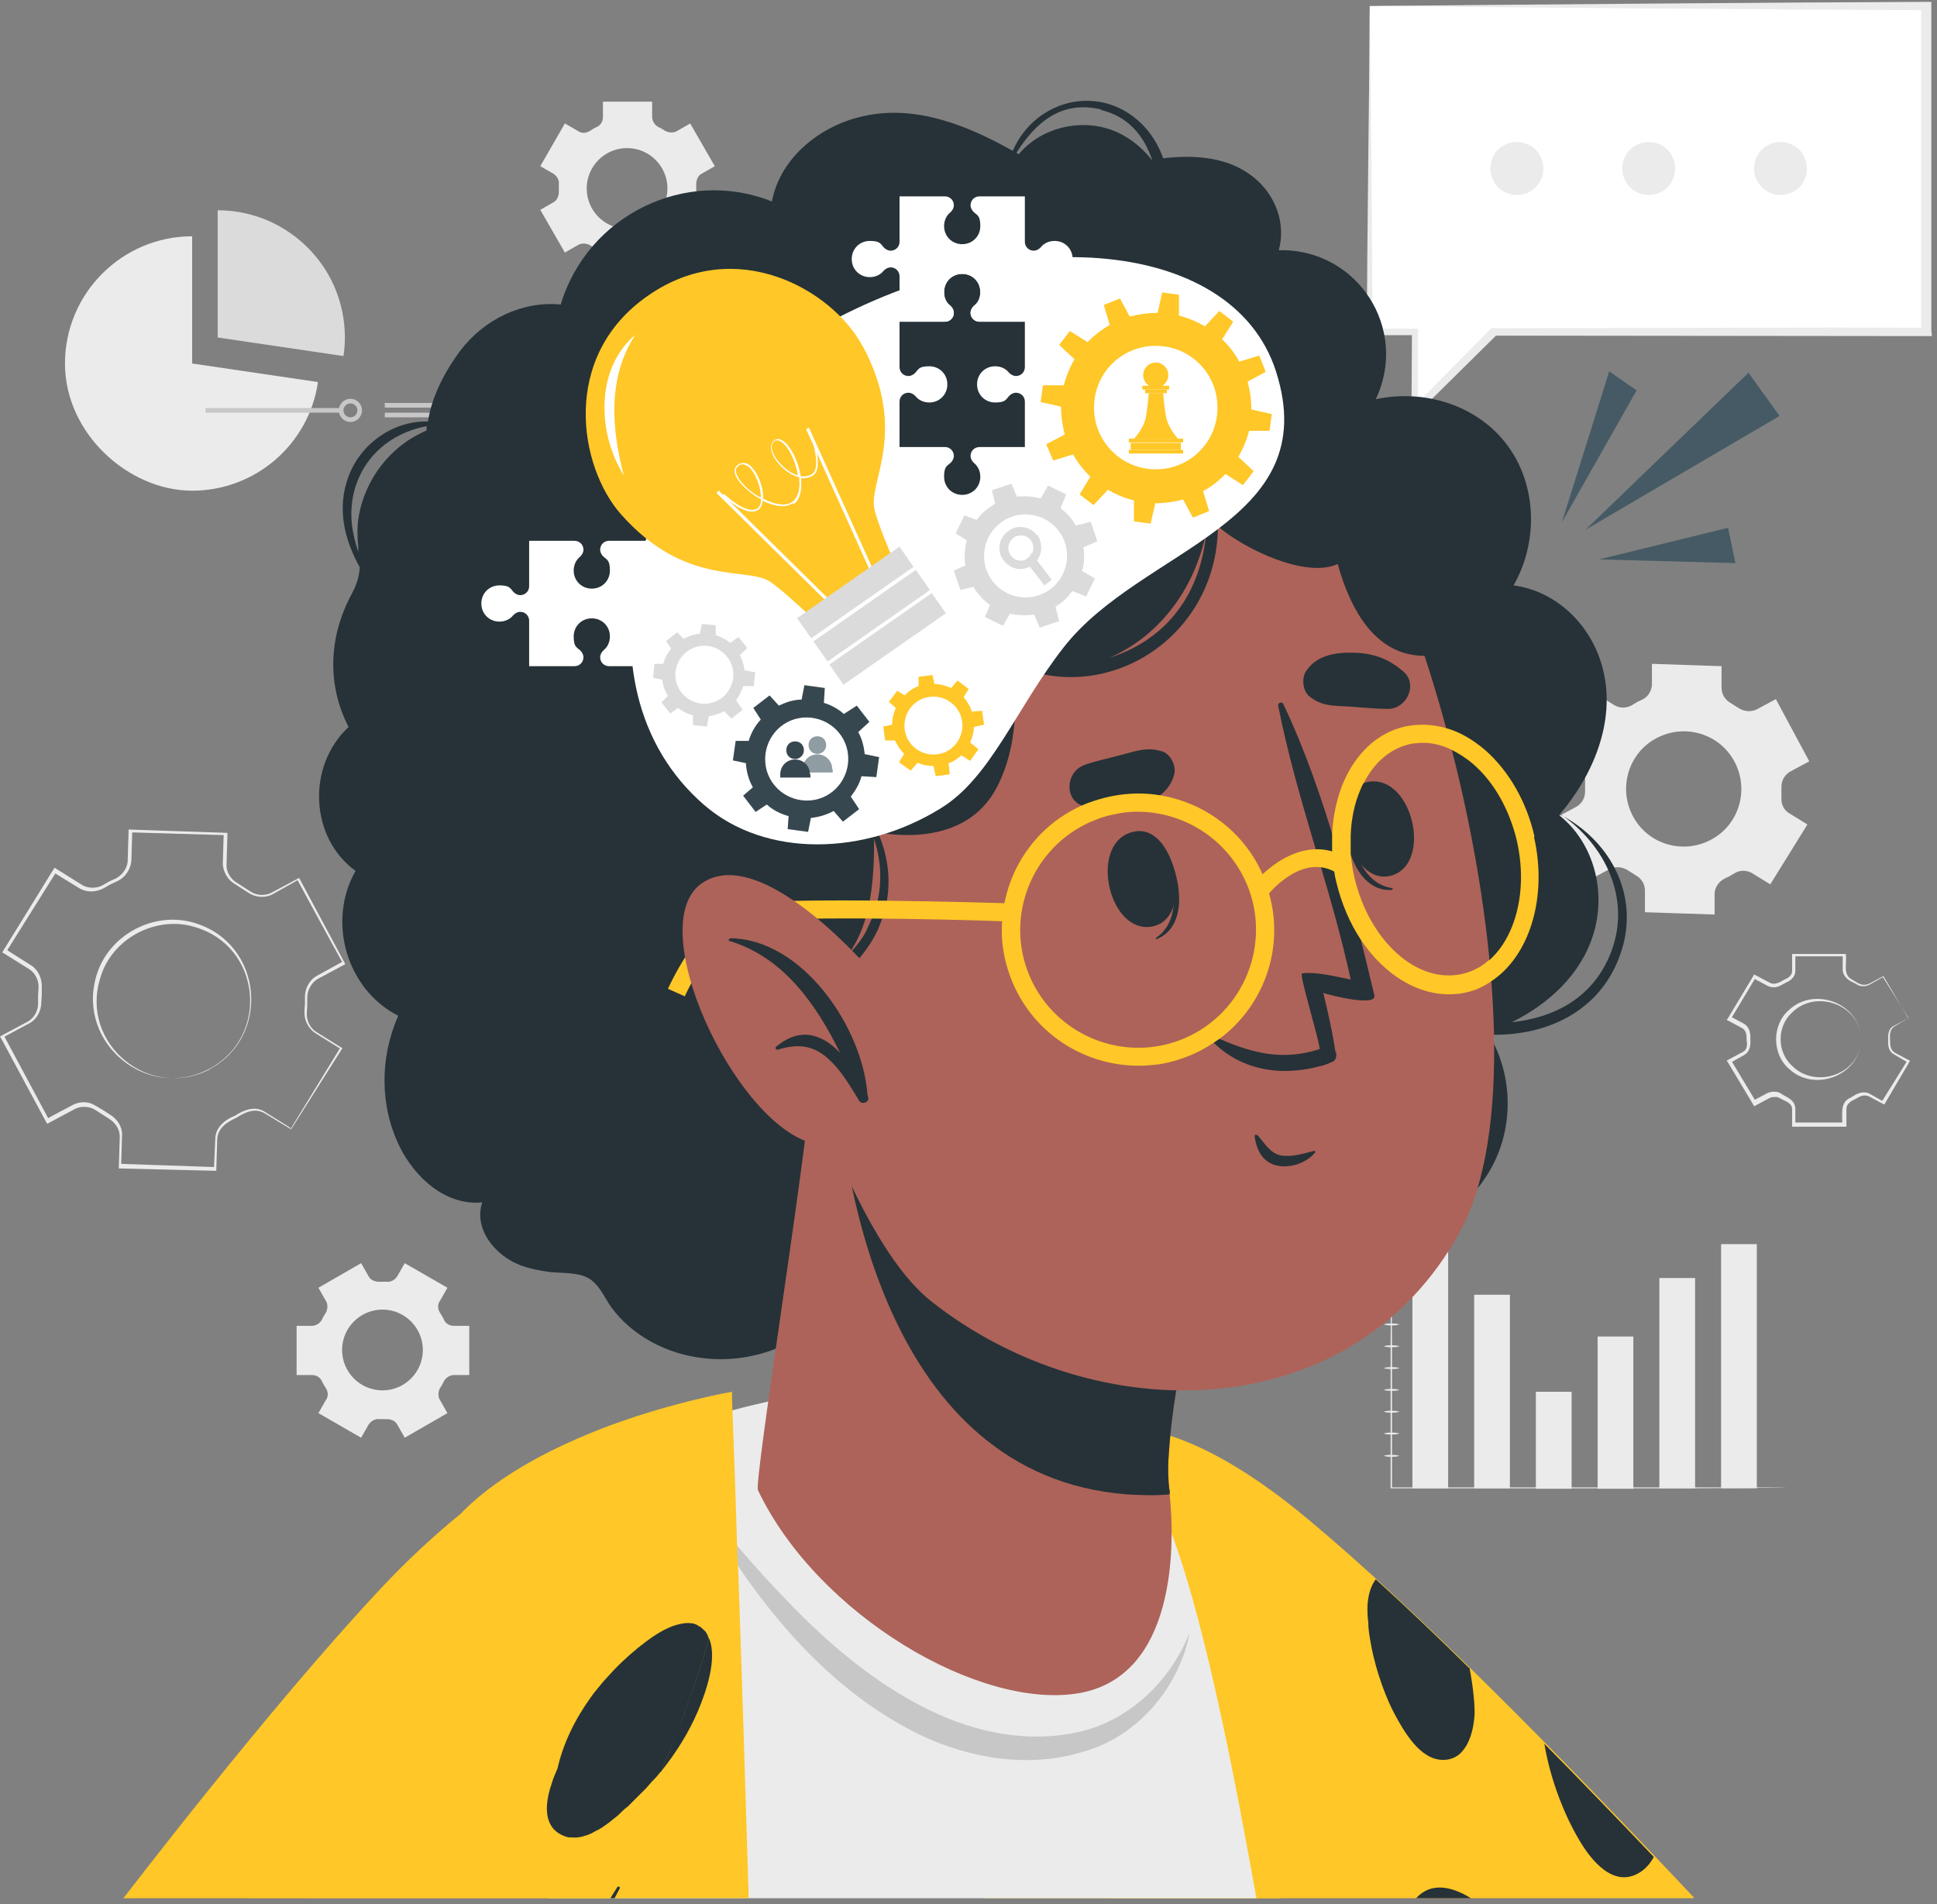 <svg width="294" height="289" viewBox="0 0 294 289" fill="none" xmlns="http://www.w3.org/2000/svg">
<rect x="0" y="0" width="294" height="289" fill="#808080" stroke="none"/>
<g clip-path="url(#clip0_501_59)">
<path d="M268.696 134.206L274.332 125.118L271.584 123.427C270.739 122.934 270.316 122.018 270.387 121.032C270.387 120.468 270.387 119.975 270.387 119.411C270.387 118.425 270.88 117.58 271.725 117.087L274.614 115.537L269.541 106.096L266.653 107.646C265.807 108.069 264.821 107.999 263.976 107.505C263.553 107.224 263.06 106.942 262.637 106.66C261.792 106.167 261.299 105.321 261.299 104.335V101.094C261.369 101.094 250.731 100.742 250.731 100.742V104.053C250.59 105.04 250.027 105.885 249.111 106.237C248.899 106.378 248.618 106.449 248.406 106.59C248.195 106.73 247.913 106.871 247.702 107.012C246.856 107.505 245.87 107.505 245.025 107.012L242.207 105.251L236.571 114.339L239.389 116.1C240.234 116.593 240.657 117.509 240.586 118.496C240.586 118.989 240.586 119.552 240.586 120.116C240.586 121.102 240.093 121.948 239.248 122.441L236.359 123.991L241.432 133.431L244.32 131.881C245.166 131.458 246.152 131.529 246.997 132.022C247.42 132.304 247.913 132.586 248.336 132.867C249.181 133.36 249.674 134.206 249.674 135.192V138.433C249.604 138.433 260.242 138.785 260.242 138.785V135.474C260.383 134.488 260.946 133.713 261.862 133.29C262.074 133.149 262.355 133.079 262.567 132.938C262.778 132.797 263.06 132.656 263.271 132.515C264.117 132.022 265.103 132.022 265.948 132.515L268.696 134.206ZM259.678 127.443C255.451 129.697 250.097 128.147 247.843 123.85C245.588 119.623 247.138 114.269 251.436 112.014C255.663 109.76 261.017 111.31 263.271 115.607C265.526 119.834 263.976 125.188 259.678 127.443Z" fill="#EBEBEB"/>
<path d="M44.102 171.333L51.64 159.004V159.145L47.695 156.679C47.06 156.186 46.567 155.482 46.356 154.707C46.145 154.073 46.215 153.016 46.286 152.382V151.255C46.286 150.057 46.92 148.789 47.976 148.155L52.062 145.901V146.182C51.992 146.182 45.088 133.431 45.088 133.431H45.37C45.37 133.501 41.284 135.756 41.284 135.756C40.156 136.319 38.747 136.179 37.691 135.474L36.704 134.84L35.718 134.206C34.591 133.572 33.886 132.374 33.816 131.106L33.957 126.456L34.239 126.738L19.796 126.316L20.078 126.034L19.937 130.683C19.796 131.952 19.021 133.149 17.824 133.713L16.767 134.206L15.781 134.77C14.654 135.404 13.245 135.474 12.117 134.84L8.102 132.374L8.595 132.233L0.916 144.492V144.069C0.845 144.069 4.791 146.535 4.791 146.535C5.847 147.239 6.411 148.578 6.34 149.846V150.973L6.27 152.1C6.27 153.368 5.636 154.636 4.509 155.27L0.423 157.454L0.564 157.102L7.397 169.854H7.045C7.045 169.783 11.201 167.599 11.201 167.599C11.976 167.247 12.822 167.176 13.597 167.388C14.301 167.599 15.076 168.163 15.71 168.515L16.697 169.149C17.753 169.783 18.528 170.91 18.528 172.178L18.387 176.828L18.176 176.617L32.618 177.11L32.477 177.251L32.689 172.601C32.83 170.91 34.309 169.854 35.718 169.29C36.986 168.445 38.677 167.811 40.086 168.656L44.031 171.122L44.102 171.333ZM44.102 171.333L40.156 168.938C38.677 168.092 37.127 168.797 35.859 169.642C34.45 170.276 33.041 171.192 32.971 172.883L32.83 177.533V177.674H32.689L18.247 177.321H18.035V177.11L18.176 172.46C18.176 171.333 17.472 170.347 16.556 169.783L15.569 169.149L14.583 168.515C13.667 167.881 12.47 167.811 11.483 168.233L7.397 170.417L7.186 170.558L7.045 170.347L0.141 157.525L0 157.313L0.211 157.173L4.297 154.989C5.213 154.425 5.777 153.368 5.777 152.312V151.114L5.847 149.916C5.918 148.859 5.425 147.803 4.579 147.169L0.634 144.703L0.352 144.562L0.493 144.28L8.102 131.952L8.313 131.67L8.595 131.881L12.54 134.347C13.456 134.84 14.654 134.84 15.569 134.347L16.556 133.783L17.613 133.29C18.528 132.797 19.233 131.881 19.374 130.824L19.515 126.175V125.893H19.796L34.239 126.386H34.52V126.668L34.38 131.317C34.38 132.374 35.014 133.431 36 133.995L36.986 134.629L37.972 135.263C38.888 135.897 40.086 135.967 41.072 135.544L45.158 133.361L45.37 133.22L45.511 133.431L52.344 146.182V146.323C52.415 146.323 52.274 146.394 52.274 146.394L48.188 148.578C47.272 149.141 46.638 150.268 46.638 151.325C46.638 151.889 46.638 153.086 46.567 153.65C46.497 154.777 46.99 155.904 47.906 156.539L51.851 159.004H51.922V159.145L44.172 171.403L44.102 171.333Z" fill="#EBEBEB"/>
<path d="M31.843 162.174C22.473 167.176 11.694 158.441 14.583 148.225C16.344 141.885 23.459 138.081 29.73 140.124C39.874 143.294 41.142 157.243 31.843 162.245V162.174ZM31.843 162.174C41.002 157.172 39.593 143.576 29.589 140.687C23.671 138.855 16.908 142.448 15.217 148.437C12.117 158.37 22.614 167.106 31.913 162.245L31.843 162.174Z" fill="#EBEBEB"/>
<path d="M61.432 218.182L67.914 214.448L66.787 212.476C66.434 211.912 66.505 211.207 66.787 210.644C66.998 210.362 67.209 210.01 67.35 209.658C67.632 209.094 68.266 208.671 68.9 208.671H71.225V201.204H68.9C68.196 201.204 67.632 200.851 67.35 200.217C67.209 199.865 66.998 199.583 66.787 199.231C66.434 198.667 66.364 197.963 66.787 197.399L67.914 195.427L61.432 191.693L60.305 193.665C59.953 194.229 59.319 194.581 58.685 194.511C58.474 194.511 58.333 194.511 58.121 194.511C57.91 194.511 57.769 194.511 57.558 194.511C56.853 194.511 56.219 194.229 55.937 193.665L54.81 191.693L48.329 195.427L49.456 197.399C49.808 197.963 49.738 198.667 49.456 199.231C49.245 199.513 49.033 199.865 48.892 200.217C48.611 200.781 47.977 201.204 47.342 201.204H45.018V208.671H47.342C48.047 208.671 48.611 209.024 48.892 209.658C49.033 210.01 49.245 210.292 49.456 210.644C49.808 211.207 49.879 211.912 49.456 212.476L48.329 214.448L54.81 218.182L55.937 216.209C56.29 215.646 56.924 215.294 57.558 215.364C57.769 215.364 57.91 215.364 58.121 215.364C58.333 215.364 58.474 215.364 58.685 215.364C59.389 215.364 60.023 215.646 60.305 216.209L61.432 218.182ZM58.051 210.996C54.669 210.996 51.922 208.249 51.922 204.867C51.922 201.485 54.669 198.738 58.051 198.738C61.432 198.738 64.18 201.485 64.18 204.867C64.18 208.249 61.432 210.996 58.051 210.996Z" fill="#EBEBEB"/>
<path d="M108.493 25.22L104.759 18.738L102.787 19.866C102.223 20.218 101.519 20.147 100.955 19.866C100.673 19.654 100.321 19.443 99.969 19.302C99.405 19.02 98.982 18.386 98.982 17.752V15.427H91.515V17.752C91.515 18.457 91.162 19.02 90.528 19.302C90.176 19.443 89.894 19.654 89.542 19.866C88.978 20.218 88.274 20.288 87.71 19.866L85.738 18.738L82.004 25.22L83.977 26.347C84.54 26.699 84.892 27.333 84.822 27.967C84.822 28.179 84.822 28.32 84.822 28.531C84.822 28.742 84.822 28.883 84.822 29.095C84.822 29.799 84.54 30.433 83.977 30.715L82.004 31.842L85.738 38.324L87.71 37.196C88.274 36.844 88.978 36.914 89.542 37.196C89.824 37.408 90.176 37.619 90.528 37.76C91.092 38.042 91.515 38.676 91.515 39.31V41.635H98.982V39.31C98.982 38.605 99.335 38.042 99.969 37.76C100.321 37.619 100.603 37.408 100.955 37.196C101.519 36.844 102.223 36.774 102.787 37.196L104.759 38.324L108.493 31.842L106.52 30.715C105.957 30.363 105.605 29.729 105.675 29.095C105.675 28.883 105.675 28.742 105.675 28.531C105.675 28.32 105.675 28.179 105.675 27.967C105.675 27.263 105.957 26.629 106.52 26.347L108.493 25.22ZM101.307 28.601C101.307 31.983 98.56 34.73 95.178 34.73C91.796 34.73 89.049 31.983 89.049 28.601C89.049 25.22 91.796 22.472 95.178 22.472C98.56 22.472 101.307 25.22 101.307 28.601Z" fill="#EBEBEB"/>
<path d="M289.691 154.495L285.745 148.225H285.886L283.773 149.423C283.421 149.634 282.927 149.705 282.505 149.634C282.082 149.634 281.73 149.282 281.377 149.141C280.603 148.789 279.828 148.296 279.687 147.309C279.687 146.464 279.687 145.689 279.687 144.914L279.898 145.125H272.219L272.501 144.914C272.501 145.759 272.501 146.464 272.501 147.38C272.501 148.084 271.937 148.718 271.303 149C271.021 149.141 270.528 149.423 270.246 149.564C269.612 149.916 268.837 149.916 268.203 149.564L266.09 148.437L266.513 148.296L262.708 154.636L262.567 154.213L264.681 155.341C265.526 155.834 265.738 156.82 265.667 157.736C265.738 158.652 265.597 159.638 264.681 160.131L262.567 161.329L262.708 160.836L266.513 167.176L266.09 167.035L268.203 165.908C268.626 165.697 269.119 165.626 269.612 165.697C270.035 165.697 270.458 166.049 270.81 166.26C271.655 166.683 272.43 167.176 272.501 168.163C272.501 169.008 272.501 169.783 272.501 170.628L272.219 170.346H279.898L279.616 170.628C279.687 169.29 279.194 167.317 280.814 166.613L281.307 166.331C282.012 165.838 282.998 165.556 283.773 165.979L285.886 167.176H285.604C285.604 167.247 289.479 160.977 289.479 160.977V161.188L287.436 159.99C286.661 159.568 286.52 158.581 286.591 157.806C286.52 157.031 286.661 156.045 287.436 155.693L289.55 154.566L289.691 154.495ZM289.691 154.495L287.648 155.693C286.873 156.116 286.802 156.961 286.873 157.736C286.873 158.511 286.873 159.356 287.648 159.779L289.761 160.906H289.902L289.831 161.118L286.098 167.458V167.599C286.027 167.599 285.816 167.529 285.816 167.529L283.702 166.401C282.998 166.049 282.364 166.331 281.659 166.754C281.377 166.894 280.884 167.106 280.673 167.388C280.391 167.599 280.25 167.951 280.25 168.303C280.25 169.149 280.25 170.065 280.25 170.981H279.968H272.289H272.008C272.008 170.135 272.008 169.149 272.008 168.303C272.008 167.529 271.233 167.176 270.599 166.894C270.317 166.754 269.894 166.472 269.612 166.472C269.26 166.472 268.908 166.472 268.626 166.613L266.513 167.74L266.231 167.881L266.09 167.599L262.286 161.258L262.074 160.977L262.426 160.765L264.54 159.638C264.822 159.497 265.033 159.215 265.104 158.934C265.174 158.652 265.174 158.159 265.104 157.877C265.104 157.172 265.104 156.468 264.47 156.045L262.356 154.918L262.074 154.777L262.286 154.495L266.09 148.155L266.231 147.873L266.513 148.014L268.626 149.141C269.26 149.493 270.035 149.141 270.599 148.789C270.88 148.648 271.374 148.437 271.585 148.225C271.867 148.014 272.008 147.662 272.008 147.38C272.008 146.534 272.008 145.619 272.008 144.773H272.289H279.968H280.18V144.985C280.321 146.253 279.687 147.943 281.096 148.648C281.589 148.93 282.152 149.352 282.646 149.423C282.998 149.493 283.421 149.423 283.702 149.282L285.816 148.155H285.886L289.62 154.495H289.691Z" fill="#EBEBEB"/>
<path d="M282.434 157.736C282.434 163.161 275.46 165.838 271.585 162.245C268.908 159.99 268.908 155.482 271.585 153.227C275.46 149.634 282.434 152.311 282.434 157.736ZM282.434 157.736C282.434 152.452 275.601 150.057 272.008 153.65C269.683 155.763 269.683 159.638 272.008 161.752C275.601 165.345 282.434 163.02 282.434 157.736Z" fill="#EBEBEB"/>
<path d="M207.898 0.915V50.23H214.803V62.206L226.779 50.23H292.509V0.915H207.898Z" fill="white"/>
<path d="M207.898 0.915C208.11 15.498 208.251 35.999 208.321 50.3L207.898 49.877H214.802H215.225V50.37V62.347L214.309 61.995L226.215 49.948L226.356 49.807C245.8 49.807 273.135 49.666 292.297 49.736L291.593 50.441V0.915C291.663 0.915 292.297 1.549 292.297 1.549C271.233 1.478 228.751 1.126 207.687 0.915H207.898ZM207.898 0.915C229.315 0.703 271.726 0.351 293.143 0.281V0.915V50.3C293.213 50.3 293.213 51.004 293.213 51.004C273.91 51.004 246.364 50.934 226.779 50.934L227.202 50.793L215.155 62.699L214.239 63.615V62.347L214.309 50.37L214.802 50.864H207.898H207.476C207.476 36.351 207.828 15.78 207.898 1.055V0.915Z" fill="#EBEBEB"/>
<path d="M266.23 25.572C266.23 27.756 267.992 29.588 270.246 29.588C272.501 29.588 274.262 27.826 274.262 25.572C274.262 23.318 272.501 21.556 270.246 21.556C267.992 21.556 266.23 23.318 266.23 25.572Z" fill="#EBEBEB"/>
<path d="M246.223 25.572C246.223 27.756 247.984 29.588 250.238 29.588C252.493 29.588 254.254 27.826 254.254 25.572C254.254 23.318 252.493 21.556 250.238 21.556C247.984 21.556 246.223 23.318 246.223 25.572Z" fill="#EBEBEB"/>
<path d="M226.215 25.572C226.215 27.756 227.976 29.588 230.23 29.588C232.485 29.588 234.246 27.826 234.246 25.572C234.246 23.318 232.485 21.556 230.23 21.556C227.976 21.556 226.215 23.318 226.215 25.572Z" fill="#EBEBEB"/>
<path d="M48.258 57.979C46.919 67.349 38.817 74.465 29.166 74.465C19.514 74.465 9.862 65.799 9.862 55.161C9.862 44.523 18.528 35.858 29.166 35.858V55.161L48.258 57.979Z" fill="#EBEBEB"/>
<path d="M52.344 51.216C52.344 52.202 52.274 53.118 52.133 54.034L33.041 51.216V31.913C40.227 31.913 46.497 35.858 49.808 41.635C51.428 44.453 52.344 47.764 52.344 51.216Z" fill="#DBDBDB"/>
<path d="M31.209 62.276H51.78" stroke="#C7C7C7" stroke-width="0.704" stroke-miterlimit="10"/>
<path d="M53.189 63.685C52.414 63.685 51.78 63.051 51.78 62.276C51.78 61.502 52.414 60.867 53.189 60.867C53.964 60.867 54.598 61.502 54.598 62.276C54.598 63.051 53.964 63.685 53.189 63.685Z" stroke="#C7C7C7" stroke-width="0.704" stroke-miterlimit="10"/>
<path d="M74.394 61.149H58.402V61.854H74.394V61.149Z" fill="#C7C7C7"/>
<path d="M67.42 62.629H58.402V63.333H67.42V62.629Z" fill="#C7C7C7"/>
<path d="M219.804 187.114H214.379V225.861H219.804V187.114Z" fill="#EBEBEB"/>
<path d="M229.174 196.483H223.749V225.861H229.174V196.483Z" fill="#EBEBEB"/>
<path d="M238.543 211.208H233.118V225.932H238.543V211.208Z" fill="#EBEBEB"/>
<path d="M247.913 202.824H242.488V225.932H247.913V202.824Z" fill="#EBEBEB"/>
<path d="M257.283 193.947H251.858V225.861H257.283V193.947Z" fill="#EBEBEB"/>
<path d="M266.653 188.804H261.229V225.861H266.653V188.804Z" fill="#EBEBEB"/>
<path d="M211.208 182.182V193.102L211.279 204.022V225.861L211.208 225.72C216.21 225.72 221.212 225.72 226.214 225.72H241.22H256.226H271.232C271.232 225.791 256.226 225.861 256.226 225.861H241.22H226.214C221.212 225.861 216.21 225.861 211.208 225.861H211.067V225.72V203.881L211.138 192.961V182.041L211.208 182.182Z" fill="#EBEBEB"/>
<path d="M210.011 184.366C210.433 184.225 210.786 184.225 211.208 184.225C211.631 184.225 211.983 184.225 212.406 184.366C211.983 184.507 211.631 184.507 211.208 184.507C210.786 184.507 210.433 184.507 210.011 184.366Z" fill="#EBEBEB"/>
<path d="M210.011 187.677C210.433 187.536 210.786 187.536 211.208 187.536C211.631 187.536 211.983 187.536 212.406 187.677C211.983 187.818 211.631 187.818 211.208 187.818C210.786 187.818 210.433 187.818 210.011 187.677Z" fill="#EBEBEB"/>
<path d="M210.011 190.988C210.433 190.847 210.786 190.847 211.208 190.847C211.631 190.847 211.983 190.847 212.406 190.988C211.983 191.129 211.631 191.129 211.208 191.129C210.786 191.129 210.433 191.129 210.011 190.988Z" fill="#EBEBEB"/>
<path d="M210.011 194.3C210.433 194.159 210.786 194.159 211.208 194.159C211.631 194.159 211.983 194.159 212.406 194.3C211.983 194.44 211.631 194.44 211.208 194.44C210.786 194.44 210.433 194.44 210.011 194.3Z" fill="#EBEBEB"/>
<path d="M210.011 197.681C210.433 197.54 210.786 197.54 211.208 197.54C211.631 197.54 211.983 197.54 212.406 197.681C211.983 197.822 211.631 197.822 211.208 197.822C210.786 197.822 210.433 197.822 210.011 197.681Z" fill="#EBEBEB"/>
<path d="M210.011 200.992C210.433 200.851 210.786 200.851 211.208 200.851C211.631 200.851 211.983 200.851 212.406 200.992C211.983 201.133 211.631 201.133 211.208 201.133C210.786 201.133 210.433 201.133 210.011 200.992Z" fill="#EBEBEB"/>
<path d="M210.011 204.303C210.433 204.162 210.786 204.162 211.208 204.162C211.631 204.162 211.983 204.162 212.406 204.303C211.983 204.444 211.631 204.444 211.208 204.444C210.786 204.444 210.433 204.444 210.011 204.303Z" fill="#EBEBEB"/>
<path d="M210.011 207.615C210.433 207.474 210.786 207.474 211.208 207.474C211.631 207.474 211.983 207.474 212.406 207.615C211.983 207.755 211.631 207.755 211.208 207.755C210.786 207.755 210.433 207.755 210.011 207.615Z" fill="#EBEBEB"/>
<path d="M210.011 210.926C210.433 210.785 210.786 210.785 211.208 210.785C211.631 210.785 211.983 210.785 212.406 210.926C211.983 211.067 211.631 211.067 211.208 211.067C210.786 211.067 210.433 211.067 210.011 210.926Z" fill="#EBEBEB"/>
<path d="M210.011 214.237C210.433 214.096 210.786 214.096 211.208 214.096C211.631 214.096 211.983 214.096 212.406 214.237C211.983 214.378 211.631 214.378 211.208 214.378C210.786 214.378 210.433 214.378 210.011 214.237Z" fill="#EBEBEB"/>
<path d="M210.011 217.548C210.433 217.407 210.786 217.407 211.208 217.407C211.631 217.407 211.983 217.407 212.406 217.548C211.983 217.689 211.631 217.689 211.208 217.689C210.786 217.689 210.433 217.689 210.011 217.548Z" fill="#EBEBEB"/>
<path d="M210.011 220.93C210.433 220.789 210.786 220.789 211.208 220.789C211.631 220.789 211.983 220.789 212.406 220.93C211.983 221.071 211.631 221.071 211.208 221.071C210.786 221.071 210.433 221.071 210.011 220.93Z" fill="#EBEBEB"/>
<path d="M237.064 79.255L244.25 56.359L248.407 59.247L237.064 79.255Z" fill="#455A64"/>
<path d="M242.7 84.891L262.285 80.101L263.412 85.455L242.7 84.891Z" fill="#455A64"/>
<path d="M240.657 80.382L265.385 56.57L270.105 63.122L240.657 80.382Z" fill="#455A64"/>
<path d="M242.418 288.068H175.209C173.941 284.334 172.743 280.671 171.616 277.078C170.207 272.64 169.08 268.413 168.164 264.327C167.953 263.34 167.741 262.424 167.601 261.509C167.248 259.677 166.967 257.845 166.685 256.154C165.417 247.419 165.628 240.233 167.389 235.301C168.939 230.933 171.828 228.397 176.125 228.327C176.266 228.327 176.477 228.327 176.618 228.327C176.97 228.327 177.323 228.327 177.675 228.397C184.509 229.172 194.512 235.583 207.968 249.603C211.209 252.984 214.661 256.788 218.325 261.015C219.522 262.424 220.79 263.904 222.058 265.383C228.117 272.358 235.092 280.107 242.348 287.998L242.418 288.068Z" fill="#AD6359"/>
<path d="M257.073 288.068H168.094C166.404 283.7 164.783 279.403 163.304 275.387C162.247 272.428 161.261 269.54 160.415 266.722C160.063 265.595 159.711 264.467 159.429 263.411C158.795 261.227 158.302 259.113 157.809 257.07C157.527 255.802 157.245 254.534 156.963 253.336C156.752 252.209 156.541 251.082 156.329 249.955C156.188 249.25 156.118 248.475 155.977 247.771C155.836 247.066 155.766 246.362 155.695 245.657C155.554 244.6 155.484 243.544 155.413 242.487C155.413 241.923 155.343 241.36 155.343 240.867C155.343 240.796 155.343 240.655 155.343 240.585C154.991 233.328 156.047 227.622 158.231 223.606C159.852 220.577 162.106 218.534 164.995 217.477C165.136 217.407 165.347 217.336 165.488 217.266C168.869 216.139 172.955 216.35 177.676 217.9C183.734 219.873 190.85 224.1 198.74 230.722C214.873 244.178 236.501 266.088 257.073 287.927V288.068Z" fill="#FFC727"/>
<path d="M234.388 264.538C235.304 270.103 237.487 275.528 239.671 279.191C241.503 282.362 245.026 286.729 249.041 284.052C249.887 283.489 250.521 282.714 251.014 281.798C245.448 275.951 239.812 270.103 234.317 264.538H234.388ZM214.943 288.068H223.257C220.439 286.307 217.198 285.532 214.943 288.068ZM222.975 253.125C218.114 248.334 213.323 243.755 208.814 239.669C207.617 241.289 207.335 243.685 207.687 246.291C207.687 247.418 207.898 248.475 208.11 249.673C208.885 253.829 210.505 257.986 211.703 260.17C213.112 262.777 215.578 267.144 219.1 267.074C220.439 267.074 221.495 266.44 222.2 265.454C223.327 263.974 223.75 261.72 223.82 259.959C223.82 258.55 223.609 256.013 223.045 253.125H222.975Z" fill="#263238"/>
<path d="M194.513 288.068H149.425C149.425 280.6 149.425 273.344 149.425 266.51C149.425 265.172 149.425 263.833 149.425 262.565C149.425 260.1 149.425 257.704 149.425 255.379C149.425 238.471 149.566 225.086 149.566 218.534C149.566 215.575 149.566 214.025 149.566 214.025L149.143 212.475L148.368 209.446C148.368 209.446 156.611 211.207 165.347 217.407C166.262 218.041 167.249 218.816 168.165 219.591C170.489 221.493 172.744 223.677 174.857 226.213C175.069 226.495 175.28 226.706 175.491 226.988C175.844 227.411 176.196 227.904 176.548 228.397C176.971 228.961 177.323 229.454 177.675 230.017C179.366 232.554 180.916 235.442 182.184 238.612C185.143 246.08 189.159 263.199 193.527 283.982C193.808 285.321 194.09 286.73 194.372 288.068H194.513Z" fill="#FFC727"/>
<path d="M190.849 288.068H46.709C64.04 259.325 80.525 235.02 89.331 226.143C90.458 224.945 91.727 223.889 93.065 222.832C95.672 220.789 98.631 219.028 101.73 217.548C104.689 216.139 107.859 214.941 111.171 214.026C112.932 213.532 114.764 213.11 116.595 212.687C125.19 210.926 134.278 210.574 142.732 211.489C144.987 211.701 147.1 212.053 149.214 212.476C155.061 213.603 160.415 215.294 164.853 217.619C166.051 218.253 167.178 218.887 168.235 219.591C170.701 221.282 172.744 223.114 174.223 225.157C174.435 225.438 174.646 225.791 174.928 226.213C175.069 226.495 175.21 226.707 175.35 226.988C175.562 227.411 175.844 227.904 176.055 228.397C176.619 229.595 177.182 230.934 177.746 232.483C181.198 241.572 184.72 256.366 188.102 273.978C188.947 278.558 189.863 283.278 190.709 288.139L190.849 288.068Z" fill="#EBEBEB"/>
<path d="M106.169 227.411C111.1 233.963 116.455 240.021 122.161 245.657C127.868 251.223 134.208 256.225 141.253 259.607C148.228 262.988 156.118 264.538 163.656 262.847C171.124 261.227 177.535 255.379 180.564 247.771C179.085 255.732 172.955 263.411 164.501 265.806C156.188 268.413 147.1 266.863 139.492 263.199C131.883 259.466 125.331 253.971 119.907 247.841C114.412 241.642 109.762 234.808 106.169 227.481V227.411Z" fill="#C7C7C7"/>
<path d="M113.637 288.068H37.48C52.134 259.748 64.745 236.217 69.606 230.159C69.887 229.806 70.169 229.524 70.381 229.243C76.298 223.395 84.823 219.239 92.502 216.35C102.435 212.687 111.101 211.208 111.101 211.208C111.101 211.208 111.101 212.194 111.171 214.026C111.312 217.759 111.594 225.016 111.876 234.597C111.876 235.583 111.946 236.569 112.016 237.556C112.51 251.294 113.073 269.117 113.637 287.998V288.068Z" fill="#FFC727"/>
<path d="M107.578 248.616C107.578 248.475 107.507 248.405 107.437 248.264C107.366 248.123 107.296 247.982 107.225 247.841C107.155 247.7 107.084 247.56 106.944 247.489C106.944 247.419 106.803 247.348 106.732 247.278C106.662 247.207 106.521 247.066 106.45 246.996C106.38 246.926 106.239 246.855 106.098 246.785C106.028 246.785 105.957 246.714 105.887 246.644C105.675 246.503 105.394 246.432 105.182 246.362C105.182 246.362 105.112 246.362 105.041 246.362C104.337 246.221 103.492 246.362 102.717 246.573C100.955 247.066 99.194 248.264 98.067 249.109C96.376 250.378 94.685 251.857 93.135 253.477C92.642 254.041 92.079 254.605 91.585 255.168C91.233 255.591 90.951 255.943 90.599 256.366C90.247 256.788 89.965 257.141 89.683 257.563C87.288 260.875 85.456 264.608 84.611 268.413C84.4 268.835 84.259 269.258 84.047 269.751C83.977 269.963 83.906 270.104 83.836 270.315C83.836 270.456 83.695 270.667 83.695 270.808C83.625 271.019 83.554 271.231 83.484 271.442C82.779 273.908 82.779 276.092 83.977 277.501C83.977 277.571 84.118 277.642 84.188 277.712C84.329 277.853 84.47 277.994 84.681 278.135C85.104 278.487 85.668 278.698 86.302 278.839C86.372 278.839 86.443 278.839 86.513 278.839C86.584 278.839 86.654 278.839 86.724 278.839C87.429 278.91 88.133 278.839 88.838 278.557C89.049 278.557 89.261 278.417 89.472 278.346C89.683 278.276 89.965 278.135 90.177 277.994C90.388 277.853 90.599 277.783 90.881 277.642C91.092 277.501 91.233 277.43 91.445 277.289C92.29 276.726 93.065 276.092 93.84 275.458C93.91 275.387 94.051 275.246 94.122 275.176C94.192 275.105 94.263 275.035 94.403 274.894C94.615 274.753 94.756 274.542 94.967 274.401C95.037 274.331 95.108 274.26 95.249 274.19C95.531 273.908 95.812 273.626 96.094 273.344C96.306 273.133 96.517 272.922 96.728 272.71C97.081 272.358 97.433 272.006 97.785 271.653C98.067 271.372 98.349 271.09 98.56 270.808C98.842 270.456 99.194 270.104 99.476 269.822C99.758 269.54 100.039 269.117 100.392 268.765C102.646 265.947 104.548 262.918 105.957 259.606C107.084 256.929 108.916 251.857 107.648 248.687L107.578 248.616Z" fill="#263238"/>
<path d="M105.042 246.362C103.14 254.463 98.772 264.186 91.797 274.683C91.022 275.88 90.177 277.078 89.402 278.346C87.359 281.446 85.316 284.686 83.203 288.068H20.432C40.369 268.272 71.437 220.577 95.461 219.379C106.521 218.816 108.283 232.483 105.042 246.362Z" fill="#AD6359"/>
<path d="M109.833 234.104C109.833 238.26 109.058 243.121 107.579 248.616C107.297 249.743 106.945 250.871 106.592 251.998C106.451 252.42 106.311 252.914 106.17 253.336C105.958 254.041 105.747 254.745 105.465 255.45C105.254 255.943 105.113 256.507 104.902 257C104.761 257.422 104.549 257.916 104.408 258.409C104.268 258.902 104.056 259.325 103.915 259.818C103.211 261.72 102.436 263.622 101.661 265.665C101.45 266.158 101.238 266.651 101.027 267.145C100.815 267.638 100.604 268.201 100.393 268.694C97.857 274.753 95.039 281.305 91.868 288.139H18.671C18.812 287.998 40.722 259.254 57.911 240.937C73.763 224.1 92.15 213.321 101.731 217.689C106.592 219.873 109.34 224.804 109.763 232.131C109.763 232.835 109.763 233.469 109.763 234.244L109.833 234.104Z" fill="#FFC727"/>
<path d="M107.438 248.264C107.438 248.123 107.297 247.982 107.226 247.841C107.156 247.7 107.085 247.559 106.945 247.489C106.945 247.418 106.804 247.348 106.733 247.278C106.663 247.207 106.522 247.066 106.451 246.996C106.381 246.925 106.24 246.855 106.099 246.784C106.029 246.784 105.958 246.714 105.888 246.643C105.676 246.503 105.395 246.432 105.183 246.362C105.183 246.362 105.113 246.362 105.042 246.362C104.338 246.221 103.492 246.362 102.718 246.573C100.956 247.066 99.195 248.264 98.068 249.109C96.377 250.377 94.686 251.857 93.136 253.477C92.643 254.041 92.08 254.604 91.587 255.168C91.234 255.591 90.952 255.943 90.6 256.366C90.248 256.788 89.966 257.14 89.684 257.563C87.289 260.874 85.457 264.608 84.612 268.412C84.401 268.835 84.26 269.258 84.048 269.751C83.978 269.962 83.907 270.103 83.837 270.315C83.837 270.456 83.696 270.667 83.696 270.808C83.626 271.019 83.555 271.23 83.485 271.442C82.78 273.908 82.78 276.092 83.978 277.501C83.978 277.571 84.119 277.641 84.189 277.712C84.33 277.853 84.471 277.994 84.682 278.135C85.105 278.416 85.669 278.698 86.303 278.839C86.373 278.839 86.444 278.839 86.514 278.839C86.585 278.839 86.655 278.839 86.725 278.839C87.43 278.91 88.134 278.839 88.839 278.557C89.05 278.557 89.262 278.416 89.473 278.346C89.684 278.275 89.966 278.135 90.177 277.994C90.389 277.853 90.6 277.782 90.882 277.641C91.093 277.501 91.234 277.43 91.446 277.289C92.291 276.726 93.066 276.092 93.841 275.457C93.911 275.387 94.052 275.246 94.123 275.176C94.193 275.105 94.263 275.035 94.404 274.894C94.616 274.753 94.757 274.542 94.968 274.401C95.038 274.33 95.109 274.26 95.25 274.189C95.532 273.908 95.813 273.626 96.095 273.344C96.307 273.133 96.518 272.921 96.729 272.71C97.082 272.358 97.434 272.005 97.786 271.653C98.068 271.371 98.35 271.09 98.561 270.808C98.843 270.456 99.195 270.103 99.477 269.821C99.759 269.54 100.04 269.117 100.393 268.765C100.604 268.272 100.815 267.708 101.027 267.215C101.238 266.722 101.449 266.229 101.661 265.735C102.506 263.763 103.211 261.79 103.915 259.888C104.127 259.395 104.267 258.972 104.408 258.479C104.549 258.056 104.761 257.563 104.901 257.07C105.113 256.577 105.254 256.013 105.465 255.52C105.747 254.816 105.958 254.111 106.17 253.407C106.31 252.984 106.451 252.491 106.592 252.068C106.945 250.941 107.297 249.814 107.579 248.687C107.579 248.546 107.508 248.475 107.438 248.334V248.264Z" fill="#263238"/>
<path d="M94.053 286.589C93.771 287.082 93.559 287.575 93.278 288.068H92.644C92.996 287.505 93.348 286.941 93.7 286.377C93.841 286.166 94.194 286.377 94.053 286.589Z" fill="#263238"/>
<path d="M236.854 123.497C236.854 123.497 236.713 123.497 236.854 123.568C243.617 128.147 247.633 136.39 244.533 144.491C241.856 151.395 236.008 154.425 229.456 155.129C235.022 152.382 239.883 147.943 241.785 141.955C243.899 135.403 241.926 127.865 236.642 123.709C241.785 117.72 245.237 109.548 243.335 101.728C241.785 95.177 236.501 89.752 229.738 88.836C233.613 82.002 233.261 73.126 228.4 67.067C223.82 61.361 216.001 59.036 208.815 60.586C213.887 49.948 206.067 37.689 194.091 37.971C195.218 33.885 193.597 29.588 190.286 26.91C186.482 23.811 181.339 23.459 176.549 24.022C175.14 19.936 171.828 16.554 167.461 15.568C161.613 14.3 155.977 17.611 153.723 22.895C146.96 19.091 139.069 15.85 131.108 17.611C124.557 19.02 118.427 23.881 117.159 30.574C104.126 25.361 89.191 32.617 85.105 46.214C79.257 45.65 73.48 48.468 69.887 53.188C66.294 57.979 65.238 61.995 64.956 63.967C59.672 63.826 54.741 67.349 52.909 72.28C51.077 77.141 52.275 81.862 54.6 86.088C54.529 87.427 54.177 88.625 53.402 90.104C49.88 96.585 49.598 103.912 52.909 110.323C46.498 116.311 47.062 127.161 53.966 132.163C49.598 139.842 52.627 150.198 60.447 154.143C57.629 160.554 57.629 167.81 60.658 174.01C62.983 178.73 67.704 183.027 73.199 182.464C71.86 186.48 75.101 190.495 78.905 191.975C80.385 192.538 81.864 192.82 83.414 193.031C85.246 193.243 87.641 193.031 89.261 193.947C90.952 194.863 91.727 196.906 92.784 198.386C93.559 199.442 94.475 200.429 95.461 201.274C101.519 206.487 110.396 207.615 117.793 204.656C119.625 203.951 121.316 202.965 122.866 201.697C126.67 206.699 133.292 207.685 139.351 206.699C140.056 206.558 140.83 206.417 141.535 206.276C143.719 205.712 145.762 204.867 147.805 204.022C148.51 203.669 149.214 203.388 149.919 203.247C151.046 202.894 152.243 202.753 153.511 202.965C154.78 203.176 155.977 203.669 157.316 203.881C161.684 204.585 165.418 202.542 168.87 200.076C171.899 203.81 175.492 205.924 179.296 206.769C190.498 209.235 203.038 200.57 205.433 187.748C212.408 188.452 219.664 185.775 224.243 180.35C224.736 179.787 225.159 179.153 225.582 178.519C229.597 172.39 229.809 164.57 226.709 158.3C226.498 157.877 226.286 157.454 226.075 157.031C226.286 157.031 226.498 157.031 226.709 157.031C234.811 157.102 242.701 153.509 245.801 145.196C249.112 136.39 244.744 127.795 236.854 123.638V123.497ZM64.745 65.306C64.745 65.306 63.124 66.081 62.349 66.574C61.011 67.419 59.743 68.476 58.615 69.744C56.361 72.28 54.882 75.451 54.389 78.762C54.177 80.241 54.248 81.721 54.389 83.2C54.389 83.411 54.389 83.552 54.389 83.764C53.473 81.016 52.98 78.269 53.614 75.169C54.811 69.533 59.179 65.728 64.745 64.672C64.745 65.094 64.745 65.376 64.745 65.376V65.306ZM167.108 16.695C171.335 17.682 173.66 20.711 174.858 24.233C174.858 24.233 174.858 24.233 174.787 24.233C173.237 22.261 171.194 20.64 168.729 19.725C163.868 17.963 158.02 19.372 154.639 23.388C154.498 23.388 154.427 23.247 154.286 23.177C157.175 18.597 161.12 15.145 167.179 16.625L167.108 16.695ZM179.578 205.29C176.267 204.515 172.885 202.683 169.574 199.442C169.574 199.442 169.644 199.372 169.715 199.372C172.885 201.626 176.408 202.894 180.001 203.317C187.961 204.233 196.134 200.922 201.206 194.44C195.922 202.26 187.961 207.262 179.578 205.36V205.29Z" fill="#263238"/>
<path d="M163.867 256.93C148.791 259.607 124.063 245.094 115.045 226.143C114.411 224.875 122.513 174.644 123.076 164.57L185.636 183.521C185.636 183.521 178.239 204.374 177.323 221.987C177.323 223.466 177.323 224.804 177.534 226.143C177.534 226.354 177.534 226.566 177.534 226.848C178.38 234.808 178.38 254.323 163.867 256.93Z" fill="#AD6359"/>
<path d="M177.535 226.143C177.535 226.354 177.535 226.566 177.535 226.777C175.562 226.988 173.378 226.918 170.983 226.777C134.349 223.889 128.22 178.519 127.233 165.767L142.873 170.487L185.566 183.45C185.566 183.45 178.169 204.303 177.323 221.916C177.253 223.395 177.323 224.734 177.464 226.072L177.535 226.143Z" fill="#263238"/>
<path d="M112.792 94.965C107.367 118.355 123.993 183.803 141.324 197.47C166.404 217.266 205.292 216.632 221.566 186.973C237.347 158.229 214.099 73.337 195.007 61.149C166.827 43.184 120.893 60.374 112.862 94.965H112.792Z" fill="#AD6359"/>
<path d="M177.393 129.767C177.323 129.626 177.111 130.049 177.182 130.26C178.45 134.628 179.084 139.842 175.491 142.307C175.35 142.378 175.491 142.589 175.561 142.519C180.282 140.616 179.295 133.712 177.393 129.767Z" fill="#263238"/>
<path d="M172.321 126.174C165.065 127.372 168.094 141.744 174.787 140.617C181.409 139.489 178.38 125.118 172.321 126.174Z" fill="#263238"/>
<path d="M204.094 124.272C204.094 124.061 204.516 124.413 204.516 124.624C205.291 129.133 206.982 134.135 211.28 134.769C211.421 134.769 211.421 134.981 211.28 135.051C206.207 135.403 204.094 128.711 204.094 124.343V124.272Z" fill="#263238"/>
<path d="M207.123 118.777C214.168 116.734 217.691 130.965 211.209 132.867C204.798 134.699 201.206 120.468 207.123 118.777Z" fill="#263238"/>
<path d="M164.36 116.171C166.263 115.466 168.165 115.114 170.208 114.55C172.462 113.987 174.153 113.282 176.478 114.057C177.676 114.48 178.521 116.171 178.239 117.439C177.535 120.327 174.998 121.666 172.321 122.511C169.433 123.427 166.967 123.357 164.149 122.229C161.472 121.102 161.895 117.157 164.431 116.171H164.36Z" fill="#263238"/>
<path d="M210.786 107.576C208.743 107.576 206.841 107.364 204.798 107.223C202.473 107.083 200.642 107.223 198.739 105.674C197.753 104.899 197.542 102.996 198.176 101.94C199.726 99.474 202.614 98.981 205.432 99.051C208.462 99.122 210.786 99.967 213.041 101.94C215.225 103.842 213.534 107.505 210.786 107.576Z" fill="#263238"/>
<path d="M190.92 172.319C191.906 173.446 192.822 175.066 194.442 175.348C195.992 175.63 197.894 175.066 199.444 174.644C199.585 174.644 199.726 174.785 199.585 174.926C198.247 176.546 195.64 177.391 193.597 176.828C191.554 176.264 190.709 174.432 190.427 172.46C190.427 172.178 190.709 172.108 190.849 172.319H190.92Z" fill="#263238"/>
<path d="M183.664 157.666C186.764 161.047 190.779 162.456 194.795 162.527C196.627 162.527 198.458 162.315 200.22 161.822C200.572 161.752 200.924 161.681 201.206 161.54C201.488 161.47 201.769 161.329 202.122 161.188C202.615 161.047 202.826 160.554 202.826 160.061C202.826 159.85 202.826 159.709 202.685 159.568L202.615 159.145C202.122 155.763 200.854 150.691 200.854 150.691C202.192 151.114 208.955 152.805 208.603 151.043C205.151 136.601 201.276 120.538 194.795 106.871C194.584 106.378 193.879 106.66 194.02 107.153C196.768 121.173 201.981 134.628 205.01 148.648C202.897 148.225 199.374 147.38 197.613 147.732C197.19 147.944 200.149 157.525 200.29 159.075C200.29 159.075 200.29 159.075 200.29 159.215C194.724 160.977 190.145 159.99 184.016 157.172C183.664 156.961 183.382 157.313 183.664 157.666Z" fill="#263238"/>
<path d="M215.86 86.37C213.042 80.805 210.153 79.889 210.153 79.889C210.153 79.889 209.308 72.985 201.911 64.954C194.161 56.57 186.905 56.218 186.905 56.218C186.905 56.218 182.819 52.695 174.576 50.723C172.181 50.159 169.363 49.736 166.193 49.525C163.022 49.384 153.582 50.441 150.835 51.991C147.664 53.822 143.86 52.484 140.338 52.907C137.097 53.259 133.927 54.316 131.109 55.936C128.784 57.275 126.6 59.036 124.768 61.149C123.711 62.417 122.796 63.756 121.88 65.165C120.33 67.49 118.71 68.406 116.385 69.462C111.312 71.717 107.508 76.085 105.535 81.932C104.408 85.314 104.197 88.836 104.549 92.499C104.972 96.938 100.604 99.615 99.336 103.631C99.054 104.476 98.913 105.392 98.772 106.308C98.068 112.085 100.463 117.932 104.831 121.384C99.618 126.315 98.631 135.826 102.717 142.66C103.633 144.21 104.69 145.407 105.888 146.394C106.029 146.464 106.169 146.605 106.24 146.675C106.944 147.239 107.719 147.732 108.565 148.155C111.03 149.423 113.708 150.127 116.385 150.48C117.371 150.621 118.357 150.621 119.273 150.55C119.555 150.55 119.907 150.55 120.189 150.55C120.823 150.55 121.457 150.48 122.091 150.339C122.937 150.198 123.782 149.916 124.627 149.564C126.882 148.648 128.925 147.169 130.616 145.196C131.672 143.928 132.588 142.519 133.293 140.969C133.645 140.124 133.997 139.208 134.279 138.221C135.265 134.558 135.054 130.331 133.222 126.315C133.222 126.245 145.551 129.204 150.905 120.186C154.146 114.621 154.569 107.505 153.723 100.813C167.813 107.294 184.721 96.867 184.862 79.889C189.089 83.482 198.318 87.779 203.038 85.595C207.054 99.967 214.662 99.685 217.551 99.474C217.551 99.474 217.692 99.474 217.762 99.474C218.114 99.474 219.101 92.781 215.86 86.37ZM132.659 138.574C132.306 139.49 131.884 140.405 131.461 141.321C130.827 142.519 129.981 143.576 129.066 144.562C128.925 144.773 128.713 144.914 128.572 145.126C128.713 144.914 128.854 144.703 128.995 144.491C129.629 143.576 130.193 142.519 130.686 141.321C131.038 140.476 131.32 139.63 131.602 138.574C132.306 135.756 132.729 132.163 132.659 127.302C133.997 131.317 133.856 135.192 132.659 138.574ZM168.377 99.826C175.563 96.727 181.199 89.893 183.101 80.734C182.114 91.231 176.126 97.361 168.377 99.826Z" fill="#263238"/>
<path d="M106.874 122.159C116.243 130.261 131.249 129.838 142.803 122.652C150.412 118.002 154.286 107.364 161.472 98.206C173.237 83.129 201.136 79.607 193.668 56.359C187.046 35.646 152.455 33.181 122.725 50.652C96.447 66.081 85.879 103.983 106.874 122.159Z" fill="white"/>
<path d="M192.681 135.544C192.54 134.981 192.329 134.417 192.117 133.853C191.976 133.431 191.765 133.008 191.624 132.656C188.736 126.104 182.677 121.736 175.984 120.679C172.603 120.116 169.01 120.468 165.487 121.736C164.994 121.877 164.571 122.088 164.078 122.3C157.879 125.118 153.722 130.683 152.454 137.024C152.243 137.94 152.172 138.855 152.102 139.771C151.89 142.589 152.313 145.478 153.37 148.296C156.751 157.313 165.769 162.597 174.998 161.611C176.689 161.47 178.309 161.047 180 160.413C181.55 159.849 182.959 159.075 184.227 158.229C184.509 158.018 184.79 157.877 185.072 157.666C191.835 152.664 195.006 143.857 192.61 135.544H192.681ZM179.014 157.877C169.785 161.329 159.428 156.609 155.976 147.38C152.524 138.151 157.245 127.795 166.473 124.343C167.882 123.779 169.362 123.497 170.771 123.286C178.732 122.441 186.552 127.02 189.511 134.84C192.963 144.069 188.242 154.425 179.014 157.877Z" fill="#FFC727"/>
<path d="M232.908 126.949C231.71 121.666 229.033 117.016 225.44 113.846C223.538 112.225 221.495 111.028 219.381 110.464C217.338 109.9 215.295 109.83 213.252 110.253C209.166 111.169 205.855 114.198 203.882 118.777C202.896 121.172 202.332 123.779 202.191 126.527C202.191 127.442 202.191 128.358 202.191 129.274C202.191 130.331 202.403 131.388 202.544 132.444C202.614 132.938 202.685 133.36 202.825 133.853C203.6 137.094 204.869 140.053 206.489 142.519C210.152 148.084 215.647 151.395 221.142 150.832C221.565 150.832 222.058 150.691 222.481 150.62C223.82 150.339 225.088 149.775 226.215 149C232.062 145.266 234.951 136.319 232.837 127.02L232.908 126.949ZM226.003 145.689C224.806 146.746 223.467 147.45 221.917 147.802C215.084 149.352 207.827 142.801 205.573 133.149C205.291 131.951 205.15 130.824 205.009 129.697C205.009 129.345 205.009 128.992 205.009 128.64C205.009 128.077 205.009 127.442 205.009 126.879C205.08 124.343 205.573 121.947 206.489 119.834C206.63 119.482 206.771 119.129 206.982 118.848C208.602 115.677 210.998 113.634 213.957 112.93C214.309 112.859 214.661 112.789 215.013 112.789C216.775 112.578 218.606 112.93 220.297 113.775C221.424 114.339 222.551 115.043 223.608 115.959C226.778 118.707 229.103 122.863 230.23 127.583C231.921 135.051 230.09 142.166 226.003 145.759V145.689Z" fill="#FFC727"/>
<path d="M192.046 136.319L189.862 134.628C192.328 131.388 198.598 126.315 204.727 130.401L203.177 132.656C197.682 128.922 192.258 135.967 192.046 136.249V136.319Z" fill="#FFC727"/>
<path d="M103.914 151.184L101.378 150.057C101.942 148.859 106.732 138.574 112.861 137.235C118.568 136.037 151.609 137.024 153.229 137.094L153.088 139.842C142.45 139.419 117.863 138.996 113.425 139.983C109.409 140.828 105.182 148.437 103.914 151.255V151.184Z" fill="#FFC727"/>
<path d="M132.657 147.873C132.657 147.873 115.82 127.795 106.591 133.994C97.362 140.194 111.381 170.206 123.147 173.446C134.912 176.687 138.152 165.838 138.152 165.838L132.728 147.873H132.657Z" fill="#AD6359"/>
<path d="M110.747 142.519C110.536 142.519 110.536 142.801 110.747 142.801C118.99 145.337 123.851 152.382 127.514 159.779C124.908 157.032 121.526 155.693 117.792 158.863C117.581 159.004 117.792 159.356 118.074 159.286C121.315 158.3 123.71 158.652 126.105 161.047C127.867 162.738 129.135 164.992 130.403 167.035C130.826 167.74 132.094 167.247 131.741 166.401C131.741 166.401 131.741 166.26 131.671 166.19C130.966 155.975 121.808 142.448 110.747 142.378V142.519Z" fill="#263238"/>
<path d="M155.555 48.82V55.724C155.555 56.429 154.991 57.063 154.216 57.063C153.793 57.063 153.441 56.852 153.159 56.57C152.666 55.936 151.891 55.584 151.046 55.584C149.496 55.584 148.298 56.781 148.298 58.331C148.298 59.881 149.496 61.079 151.046 61.079C152.596 61.079 152.666 60.656 153.159 60.092C153.441 59.81 153.793 59.599 154.216 59.599C154.921 59.599 155.555 60.163 155.555 60.938V67.842H148.651C147.946 67.842 147.312 68.405 147.312 69.18C147.312 69.603 147.523 69.955 147.805 70.237C148.439 70.73 148.791 71.505 148.791 72.351C148.791 73.9 147.594 75.098 146.044 75.098C144.494 75.098 143.296 73.9 143.296 72.351C143.296 70.801 143.719 70.73 144.283 70.237C144.564 69.955 144.776 69.603 144.776 69.18C144.776 68.476 144.212 67.842 143.437 67.842H136.533V60.938C136.533 60.233 137.097 59.599 137.872 59.599C138.294 59.599 138.647 59.81 138.928 60.092C139.422 60.726 140.197 61.079 141.042 61.079C142.592 61.079 143.79 59.881 143.79 58.331C143.79 56.781 142.592 55.584 141.042 55.584C139.492 55.584 139.422 56.006 138.928 56.57C138.647 56.852 138.294 57.063 137.872 57.063C137.167 57.063 136.533 56.499 136.533 55.724V48.82H143.437C144.142 48.82 144.776 48.257 144.776 47.482C144.776 47.059 144.564 46.707 144.283 46.425C143.649 45.932 143.296 45.157 143.296 44.312C143.296 42.762 144.494 41.564 146.044 41.564C147.594 41.564 148.791 42.762 148.791 44.312C148.791 45.861 148.369 45.932 147.805 46.425C147.523 46.707 147.312 47.059 147.312 47.482C147.312 48.186 147.876 48.82 148.651 48.82H155.555Z" fill="#263238"/>
<path d="M155.554 48.821H148.65C147.946 48.821 147.312 48.257 147.312 47.482C147.312 47.059 147.523 46.707 147.805 46.425C148.439 45.932 148.791 45.157 148.791 44.312C148.791 42.762 147.593 41.564 146.043 41.564C144.494 41.564 143.296 42.762 143.296 44.312C143.296 45.862 143.719 45.932 144.282 46.425C144.564 46.707 144.775 47.059 144.775 47.482C144.775 48.187 144.212 48.821 143.437 48.821H136.533V41.916C136.533 41.212 135.969 40.578 135.194 40.578C134.771 40.578 134.419 40.789 134.137 41.071C133.644 41.705 132.869 42.057 132.024 42.057C130.474 42.057 129.276 40.86 129.276 39.31C129.276 37.76 130.474 36.562 132.024 36.562C133.574 36.562 133.644 36.985 134.137 37.549C134.419 37.83 134.771 38.042 135.194 38.042C135.899 38.042 136.533 37.478 136.533 36.703V29.799H143.437C144.141 29.799 144.775 30.363 144.775 31.138C144.775 31.56 144.564 31.913 144.282 32.194C143.648 32.688 143.296 33.462 143.296 34.308C143.296 35.858 144.494 37.055 146.043 37.055C147.593 37.055 148.791 35.858 148.791 34.308C148.791 32.758 148.368 32.688 147.805 32.194C147.523 31.913 147.312 31.56 147.312 31.138C147.312 30.433 147.875 29.799 148.65 29.799H155.554V36.703C155.554 37.408 156.118 38.042 156.893 38.042C157.315 38.042 157.668 37.83 157.949 37.549C158.443 36.914 159.218 36.562 160.063 36.562C161.613 36.562 162.811 37.76 162.811 39.31C162.811 40.86 161.613 42.057 160.063 42.057C158.513 42.057 158.443 41.635 157.949 41.071C157.668 40.789 157.315 40.578 156.893 40.578C156.188 40.578 155.554 41.142 155.554 41.916V48.821Z" fill="white"/>
<path d="M80.314 82.073H87.218C87.923 82.073 88.557 82.636 88.557 83.411C88.557 83.834 88.345 84.186 88.063 84.468C87.429 84.961 87.077 85.736 87.077 86.582C87.077 88.131 88.275 89.329 89.825 89.329C91.375 89.329 92.572 88.131 92.572 86.582C92.572 85.032 92.15 84.961 91.586 84.468C91.304 84.186 91.093 83.834 91.093 83.411C91.093 82.707 91.656 82.073 92.431 82.073H99.335V88.977C99.335 89.681 99.899 90.315 100.674 90.315C101.097 90.315 101.449 90.104 101.731 89.822C102.224 89.188 102.999 88.836 103.844 88.836C105.394 88.836 106.592 90.034 106.592 91.584C106.592 93.133 105.394 94.331 103.844 94.331C102.294 94.331 102.224 93.908 101.731 93.345C101.449 93.063 101.097 92.852 100.674 92.852C99.969 92.852 99.335 93.415 99.335 94.19V101.094H92.431C91.727 101.094 91.093 100.531 91.093 99.756C91.093 99.333 91.304 98.981 91.586 98.699C92.22 98.206 92.572 97.431 92.572 96.585C92.572 95.035 91.375 93.838 89.825 93.838C88.275 93.838 87.077 95.035 87.077 96.585C87.077 98.135 87.5 98.206 88.063 98.699C88.345 98.981 88.557 99.333 88.557 99.756C88.557 100.46 87.993 101.094 87.218 101.094H80.314V94.19C80.314 93.486 79.75 92.852 78.975 92.852C78.553 92.852 78.201 93.063 77.919 93.345C77.425 93.979 76.651 94.331 75.805 94.331C74.255 94.331 73.058 93.133 73.058 91.584C73.058 90.034 74.255 88.836 75.805 88.836C77.355 88.836 77.425 89.259 77.919 89.822C78.201 90.104 78.553 90.315 78.975 90.315C79.68 90.315 80.314 89.752 80.314 88.977V82.073Z" fill="white"/>
<path d="M130.967 52.554C137.941 65.588 131.742 73.196 132.728 77.282C133.221 79.537 135.405 84.539 135.405 84.539L122.794 93.345C122.794 93.345 118.779 89.541 116.877 88.272C113.354 85.948 104.055 89.118 94.262 78.057C87.851 70.801 85.033 54.104 98.348 44.875C111.663 35.576 126.317 43.959 130.896 52.484L130.967 52.554Z" fill="#FFC727"/>
<path d="M109.096 74.458L108.75 74.81L126.407 92.222L126.753 91.871L109.096 74.458Z" fill="white"/>
<path d="M122.803 64.925L122.354 65.128L132.558 87.73L133.008 87.527L122.803 64.925Z" fill="white"/>
<path d="M120.329 76.367C118.991 77.283 117.018 76.578 115.961 76.085C115.891 76.085 115.821 76.015 115.75 75.944C115.75 76.578 115.468 77.071 115.116 77.353C113.284 78.621 109.832 75.31 109.691 75.169L109.903 74.958C109.903 74.958 113.355 78.269 114.975 77.142C115.327 76.93 115.468 76.437 115.539 75.803C114.13 75.028 112.862 73.972 112.087 72.915C111.312 71.858 111.312 71.013 112.016 70.519C112.439 70.238 112.932 70.167 113.425 70.379C114.623 70.942 115.68 73.267 115.821 75.028C115.821 75.24 115.821 75.451 115.821 75.662C117.441 76.508 119.202 76.93 120.259 76.156C121.034 75.592 121.457 74.394 121.316 72.844C121.316 72.703 121.316 72.562 121.316 72.422C120.048 72.14 118.709 71.153 117.793 69.885C116.877 68.547 116.736 67.349 117.582 66.786C117.864 66.574 118.286 66.574 118.639 66.786C119.836 67.349 121.175 69.885 121.527 72.281C122.161 72.351 122.725 72.281 123.288 71.928C124.697 70.942 123.147 66.363 123.147 66.293H123.359C123.359 66.433 125.049 71.013 123.429 72.14C122.866 72.492 122.231 72.633 121.597 72.562C121.597 72.703 121.597 72.844 121.597 72.915C121.668 74.112 121.597 75.662 120.47 76.508L120.329 76.367ZM117.582 66.927C116.736 67.49 117.23 68.758 117.864 69.674C118.568 70.66 119.836 71.788 121.104 72.14C120.752 69.815 119.484 67.42 118.357 66.927C118.075 66.786 117.793 66.786 117.511 66.927H117.582ZM112.087 70.731C111.312 71.224 111.875 72.21 112.228 72.774C112.932 73.76 114.13 74.817 115.468 75.521C115.468 75.38 115.468 75.24 115.468 75.028C115.327 73.338 114.341 71.083 113.214 70.59C112.791 70.379 112.439 70.449 112.087 70.66V70.731Z" fill="white"/>
<path d="M136.525 82.96L120.982 93.803L123.119 96.865L138.661 86.023L136.525 82.96Z" fill="#DBDBDB"/>
<path d="M139.013 86.482L123.471 97.325L125.607 100.387L141.15 89.544L139.013 86.482Z" fill="#DBDBDB"/>
<path d="M141.43 90.003L125.888 100.846L128.024 103.908L143.567 93.065L141.43 90.003Z" fill="#DBDBDB"/>
<path d="M94.685 72.139C90.67 65.799 90.317 55.936 96.447 50.793C92.22 57.204 92.783 65.024 94.685 72.139Z" fill="white"/>
<path d="M164.289 86.511C164.571 85.384 164.641 84.186 164.43 83.059L166.543 82.143L165.557 79.184L163.303 79.748C162.739 78.762 161.964 77.846 160.978 77.141L161.823 75.028L159.076 73.689L157.949 75.662C156.751 75.31 155.553 75.239 154.356 75.38L153.51 73.407L150.551 74.394L151.044 76.437C149.988 77.071 149.001 77.846 148.226 78.903L146.395 78.198L145.056 80.946L146.747 82.002C146.395 83.27 146.324 84.539 146.536 85.807L144.774 86.582L145.761 89.54L147.733 89.047C148.367 90.104 149.213 91.09 150.27 91.795L149.495 93.627L152.242 94.965L153.299 93.133C154.497 93.415 155.765 93.415 156.962 93.274L157.808 95.247L160.767 94.261L160.203 92.077C161.189 91.443 162.105 90.668 162.739 89.681L164.853 90.527L166.191 87.779L164.148 86.582L164.289 86.511ZM154.778 90.597C151.326 90.104 148.931 86.934 149.424 83.482C149.917 80.03 153.088 77.635 156.54 78.128C159.992 78.621 162.387 81.791 161.894 85.243C161.401 88.695 158.23 91.09 154.778 90.597Z" fill="#DBDBDB"/>
<path d="M159.71 87.92L158.513 88.836L156.329 86.018L155.554 84.961C155.695 84.961 155.836 84.82 155.976 84.68C156.258 84.468 156.47 84.186 156.54 83.904L157.385 85.032L159.64 87.991L159.71 87.92Z" fill="#DBDBDB"/>
<path d="M157.385 81.227C156.328 79.818 154.285 79.537 152.947 80.664C151.538 81.721 151.256 83.764 152.383 85.102C153.369 86.37 155.06 86.722 156.399 85.948C156.54 85.877 156.68 85.807 156.821 85.666C157.103 85.454 157.315 85.243 157.455 84.961C158.23 83.834 158.23 82.355 157.455 81.157L157.385 81.227ZM156.046 84.679C155.906 84.82 155.765 84.891 155.624 84.961C154.849 85.243 153.933 85.032 153.44 84.327C152.806 83.482 152.947 82.284 153.792 81.65C154.637 81.016 155.835 81.157 156.469 82.002C156.892 82.566 156.962 83.27 156.68 83.904C156.54 84.186 156.328 84.468 156.117 84.679H156.046Z" fill="#DBDBDB"/>
<path d="M111.734 106.237C112.227 105.603 112.579 104.828 112.79 104.124H114.411L114.622 102.01L113.002 101.728C112.931 100.953 112.649 100.108 112.297 99.403L113.424 98.347L112.086 96.656L110.818 97.572C110.184 97.008 109.409 96.656 108.634 96.374V94.895L106.52 94.683L106.238 96.163C105.393 96.233 104.548 96.515 103.773 96.938L102.786 95.951L101.096 97.29L101.871 98.417C101.307 99.122 100.884 99.897 100.673 100.742H99.334L99.123 102.856L100.532 103.137C100.602 103.983 100.884 104.828 101.377 105.603L100.391 106.589L101.73 108.28L102.927 107.435C103.632 107.998 104.407 108.351 105.182 108.562V110.041L107.295 110.253L107.577 108.703C108.352 108.562 109.197 108.351 109.902 107.928L111.029 109.055L112.72 107.717L111.804 106.378L111.734 106.237ZM104.548 106.096C102.505 104.828 101.871 102.081 103.209 100.038C104.477 97.995 107.225 97.36 109.268 98.699C111.311 99.967 111.945 102.715 110.606 104.758C109.338 106.801 106.591 107.435 104.548 106.096Z" fill="#DBDBDB"/>
<path d="M143.859 115.889C144.634 115.607 145.338 115.184 145.902 114.621L147.241 115.466L148.509 113.705L147.241 112.648C147.593 111.944 147.804 111.098 147.804 110.323L149.354 109.971L149.072 107.858L147.522 107.998C147.241 107.153 146.818 106.449 146.254 105.814L147.029 104.546L145.338 103.278L144.352 104.405C143.577 104.053 142.732 103.842 141.816 103.771L141.534 102.433L139.421 102.715V104.124C138.646 104.405 137.871 104.899 137.307 105.533L136.18 104.828L134.912 106.519L135.969 107.435C135.616 108.21 135.405 109.055 135.405 109.971L134.066 110.253L134.348 112.366H135.828C136.18 113.071 136.603 113.775 137.237 114.409L136.462 115.677L138.223 116.946L139.28 115.748C140.055 116.1 140.83 116.241 141.675 116.241L142.027 117.791L144.141 117.509L144 115.889H143.859ZM137.73 112.084C136.673 109.901 137.518 107.294 139.702 106.167C141.886 105.11 144.493 105.955 145.62 108.139C146.677 110.323 145.832 112.93 143.648 114.057C141.464 115.114 138.857 114.268 137.73 112.084Z" fill="#FFC727"/>
<path d="M131.249 114.409C131.108 113.212 130.826 112.085 130.263 111.098L131.953 109.548L130.051 107.083L128.079 108.351C127.233 107.576 126.177 107.012 125.049 106.66L125.19 104.406L122.091 103.983L121.668 106.167C120.4 106.167 119.273 106.59 118.216 107.083L116.807 105.533L114.341 107.435L115.468 109.196C114.623 110.112 113.989 111.239 113.637 112.437H111.664C111.664 112.366 111.241 115.396 111.241 115.396L113.214 115.818C113.284 117.087 113.637 118.355 114.271 119.482L112.791 120.75L114.693 123.216L116.384 122.089C117.3 122.934 118.427 123.498 119.695 123.85L119.554 125.822L122.654 126.245L123.077 124.132C124.345 123.991 125.472 123.638 126.529 123.075L127.938 124.695L130.404 122.793L129.135 120.891C129.84 119.975 130.474 118.918 130.756 117.791L133.01 117.932L133.433 114.903L131.108 114.409H131.249ZM123.64 121.384C120.188 122.018 116.877 119.764 116.243 116.382C115.609 112.93 117.864 109.619 121.245 108.985C124.697 108.351 128.008 110.605 128.642 113.987C129.276 117.439 127.022 120.75 123.64 121.384Z" fill="#37474F"/>
<g opacity="0.6">
<path d="M125.401 113.071C125.401 113.775 124.837 114.41 124.062 114.41C123.287 114.41 122.724 113.846 122.724 113.071C122.724 112.296 123.287 111.732 124.062 111.732C124.837 111.732 125.401 112.296 125.401 113.071Z" fill="#455A64"/>
<path d="M126.387 116.734V117.228H121.808V116.734C121.808 115.466 122.794 114.48 124.062 114.48C125.33 114.48 126.316 115.466 126.316 116.734H126.387Z" fill="#455A64"/>
</g>
<path d="M122.02 113.846C122.02 114.55 121.456 115.184 120.681 115.184C119.906 115.184 119.343 114.621 119.343 113.846C119.343 113.071 119.906 112.507 120.681 112.507C121.456 112.507 122.02 113.071 122.02 113.846Z" fill="#37474F"/>
<path d="M123.006 117.509V118.002H118.427V117.509C118.427 116.241 119.413 115.255 120.681 115.255C121.949 115.255 122.936 116.241 122.936 117.509H123.006Z" fill="#37474F"/>
<path d="M192.68 65.447L193.032 62.84L189.933 62.136C189.933 60.656 189.721 59.247 189.369 57.908L192.116 56.429L191.13 53.963L188.101 54.879C187.396 53.611 186.551 52.484 185.494 51.498L187.185 48.82L185.071 47.2L182.888 49.525C181.69 48.82 180.351 48.257 178.942 47.905V44.734C179.013 44.734 176.406 44.382 176.406 44.382L175.702 47.482C174.222 47.482 172.813 47.693 171.475 48.045L169.995 45.298L167.529 46.284L168.445 49.314C167.177 50.018 166.05 50.934 165.064 51.92L162.387 50.229L160.766 52.343L163.091 54.527C162.387 55.724 161.823 57.063 161.471 58.472H158.3C158.3 58.402 157.948 61.008 157.948 61.008L161.048 61.713C161.048 63.192 161.259 64.601 161.612 65.94L158.794 67.419L159.85 69.885L162.88 68.969C163.584 70.237 164.5 71.364 165.486 72.351L163.866 75.028L165.98 76.648L168.163 74.323C169.361 75.028 170.7 75.591 172.109 75.944V79.114C172.038 79.114 174.645 79.466 174.645 79.466L175.349 76.366C176.829 76.366 178.238 76.155 179.576 75.803L181.056 78.55L183.522 77.564L182.606 74.535C183.874 73.83 185.001 72.985 185.987 71.928L188.664 73.619L190.285 71.505L187.96 69.321C188.664 68.124 189.228 66.785 189.58 65.376H192.75L192.68 65.447ZM175.42 71.224C170.277 71.224 166.05 67.067 166.05 61.854C166.05 56.64 170.207 52.484 175.42 52.484C180.633 52.484 184.79 56.64 184.79 61.854C184.79 67.067 180.633 71.224 175.42 71.224Z" fill="#FFC727"/>
<path d="M177.322 56.922C177.322 57.979 176.476 58.824 175.42 58.824C174.363 58.824 173.518 57.979 173.518 56.922C173.518 55.865 174.363 55.02 175.42 55.02C176.476 55.02 177.322 55.865 177.322 56.922Z" fill="#FFC727"/>
<path d="M177.463 58.542H173.377V59.106H177.463V58.542Z" fill="#FFC727"/>
<path d="M179.577 66.574H171.334V67.137H179.577V66.574Z" fill="#FFC727"/>
<path d="M179.577 68.265H171.334V68.828H179.577V68.265Z" fill="#FFC727"/>
<path d="M179.225 67.208H171.616V68.265H179.225V67.208Z" fill="#FFC727"/>
<path d="M177.111 59.106H173.8V59.67H177.111V59.106Z" fill="#FFC727"/>
<path d="M178.801 66.574H172.108C172.108 66.574 173.658 65.024 173.94 63.192C174.222 61.642 174.363 59.67 174.363 59.67H176.547C176.547 59.67 176.688 61.642 176.969 63.192C177.322 65.024 178.801 66.574 178.801 66.574Z" fill="#FFC727"/>
</g>
<defs>
<clipPath id="clip0_501_59">
<rect width="293.212" height="287.788" fill="white" transform="translate(0 0.281)"/>
</clipPath>
</defs>
</svg>
